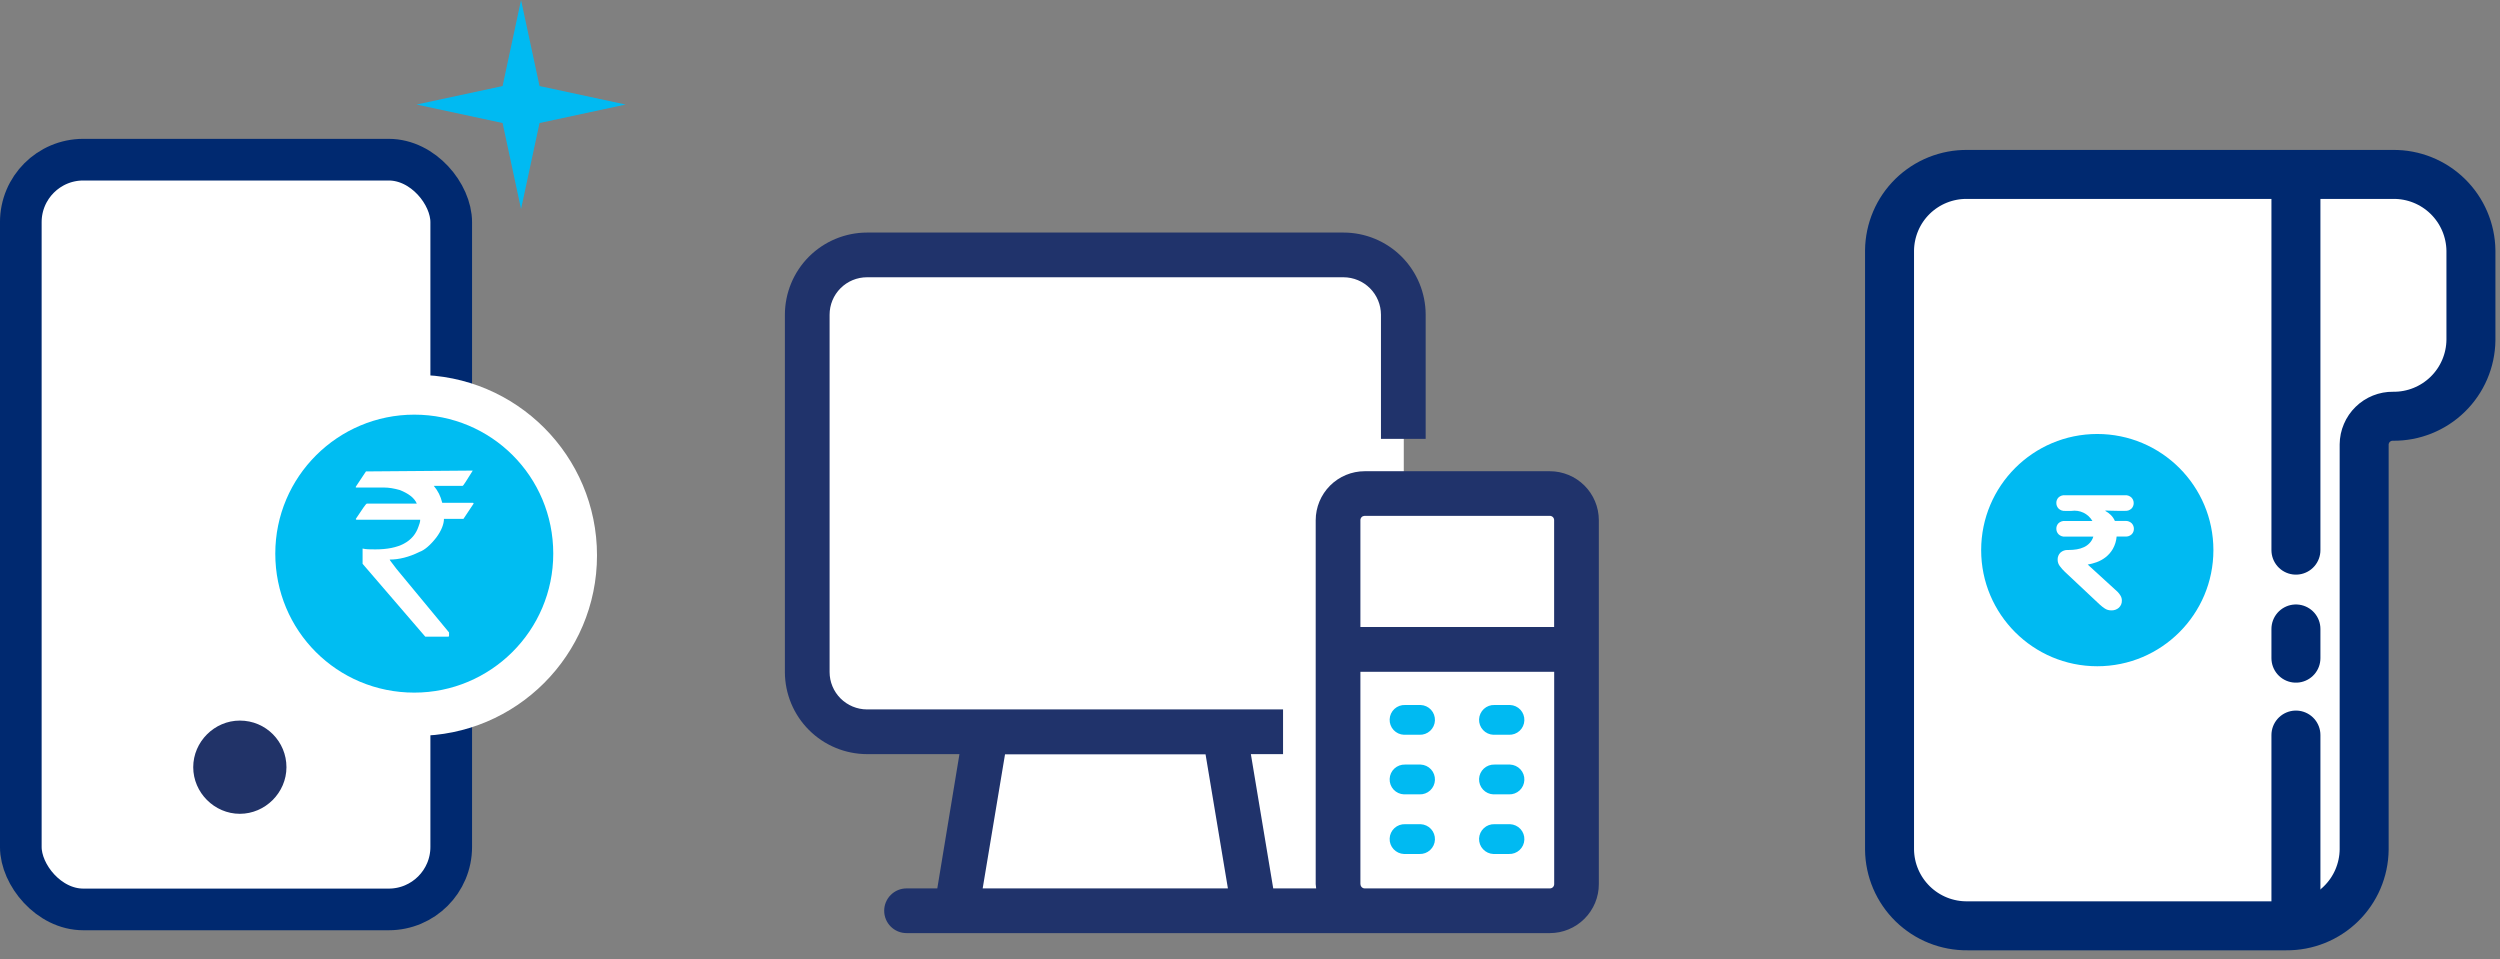 <svg width="86" height="33" viewBox="0 0 86 33" fill="none" xmlns="http://www.w3.org/2000/svg">
<rect x="0" y="0" width="86" height="33" fill="#808080" stroke="none"/>
<g id="Group 1261158055">
<g id="Group 39504">
<path id="Vector 4" d="M43.308 30.993H33.346L32.792 30.439L33.899 24.904H30.025C29.582 24.904 28.364 24.166 27.811 23.797V11.067C27.811 9.296 29.287 8.853 30.025 8.853H45.522C47.736 8.853 48.29 10.329 48.29 11.067V17.155L54.378 17.709V30.993H43.308Z" fill="white"/>
<path id="Vector" fill-rule="evenodd" clip-rule="evenodd" d="M46.798 30.414V23.111H53.464V30.414C53.464 30.453 53.449 30.49 53.421 30.518C53.394 30.546 53.356 30.561 53.317 30.561H46.947C46.908 30.561 46.871 30.546 46.843 30.518C46.816 30.49 46.8 30.453 46.8 30.414H46.798ZM46.798 17.892C46.798 17.873 46.801 17.854 46.809 17.836C46.816 17.819 46.827 17.802 46.84 17.789C46.854 17.775 46.87 17.764 46.887 17.757C46.905 17.75 46.924 17.746 46.943 17.745H53.315C53.354 17.745 53.391 17.761 53.419 17.788C53.446 17.815 53.462 17.852 53.462 17.891V21.569H46.798V17.892ZM33.804 30.561L34.573 25.948H41.471L42.24 30.561H33.804ZM47.779 32.099H53.315C53.761 32.099 54.19 31.921 54.506 31.605C54.822 31.289 55 30.861 55 30.414V17.892C54.999 17.446 54.821 17.019 54.505 16.703C54.19 16.388 53.762 16.211 53.315 16.21H46.946C46.5 16.21 46.071 16.388 45.755 16.704C45.439 17.02 45.261 17.448 45.26 17.895V30.414C45.263 30.463 45.268 30.513 45.276 30.561H43.799L43.03 25.942H44.137V24.404H29.824C29.483 24.403 29.156 24.267 28.915 24.026C28.674 23.785 28.538 23.458 28.538 23.117V10.826C28.538 10.484 28.673 10.157 28.915 9.915C29.157 9.673 29.484 9.538 29.826 9.538H46.217C46.558 9.539 46.886 9.675 47.127 9.916C47.368 10.157 47.504 10.485 47.505 10.826V15.098H49.043V10.826C49.042 10.077 48.745 9.358 48.215 8.828C47.685 8.298 46.966 8 46.217 8H29.824C29.075 8.002 28.358 8.3 27.828 8.829C27.299 9.359 27.001 10.077 27 10.826V23.116C27.001 23.865 27.299 24.584 27.829 25.113C28.359 25.643 29.078 25.941 29.827 25.942H33.005L32.243 30.561H31.185C30.981 30.561 30.785 30.642 30.641 30.787C30.497 30.931 30.416 31.126 30.416 31.33C30.416 31.534 30.497 31.73 30.641 31.874C30.785 32.018 30.981 32.099 31.185 32.099H47.779Z" fill="#20336B"/>
<path id="Vector_2" fill-rule="evenodd" clip-rule="evenodd" d="M51.413 25.276H51.905C52.041 25.282 52.174 25.233 52.274 25.141C52.374 25.049 52.433 24.921 52.438 24.785C52.444 24.649 52.395 24.516 52.303 24.416C52.21 24.316 52.082 24.257 51.946 24.252H51.413C51.277 24.246 51.145 24.295 51.045 24.387C50.945 24.48 50.886 24.608 50.88 24.744C50.875 24.879 50.923 25.012 51.016 25.112C51.108 25.212 51.236 25.271 51.372 25.276C51.386 25.277 51.399 25.277 51.413 25.276Z" fill="#00BAF2"/>
<path id="Vector_3" fill-rule="evenodd" clip-rule="evenodd" d="M48.829 26.301H48.337C48.201 26.296 48.068 26.345 47.968 26.437C47.868 26.529 47.809 26.657 47.804 26.793C47.798 26.929 47.847 27.062 47.939 27.162C48.032 27.262 48.16 27.321 48.296 27.326H48.829C48.965 27.332 49.097 27.283 49.197 27.191C49.297 27.099 49.357 26.97 49.362 26.834C49.367 26.698 49.319 26.566 49.227 26.466C49.134 26.366 49.006 26.307 48.87 26.301H48.829Z" fill="#00BAF2"/>
<path id="Vector_4" fill-rule="evenodd" clip-rule="evenodd" d="M51.413 27.326H51.905C52.041 27.332 52.174 27.283 52.274 27.191C52.374 27.099 52.433 26.97 52.438 26.834C52.444 26.698 52.395 26.566 52.303 26.466C52.21 26.366 52.082 26.307 51.946 26.301H51.413C51.277 26.296 51.145 26.345 51.045 26.437C50.945 26.529 50.886 26.657 50.88 26.793C50.875 26.929 50.923 27.062 51.016 27.162C51.108 27.262 51.236 27.321 51.372 27.326H51.413Z" fill="#00BAF2"/>
<path id="Vector_5" fill-rule="evenodd" clip-rule="evenodd" d="M48.829 28.352H48.337C48.201 28.347 48.068 28.395 47.968 28.488C47.868 28.58 47.809 28.708 47.804 28.844C47.798 28.98 47.847 29.113 47.939 29.212C48.032 29.312 48.16 29.372 48.296 29.377C48.309 29.378 48.323 29.378 48.337 29.377H48.829C48.965 29.383 49.097 29.334 49.197 29.241C49.297 29.149 49.357 29.021 49.362 28.885C49.367 28.749 49.319 28.617 49.227 28.517C49.134 28.417 49.006 28.358 48.87 28.352H48.829Z" fill="#00BAF2"/>
<path id="Vector_6" fill-rule="evenodd" clip-rule="evenodd" d="M51.413 29.377H51.905C52.041 29.383 52.174 29.334 52.274 29.241C52.374 29.149 52.433 29.021 52.438 28.885C52.444 28.749 52.395 28.617 52.303 28.517C52.21 28.417 52.082 28.358 51.946 28.352H51.413C51.277 28.347 51.145 28.395 51.045 28.488C50.945 28.58 50.886 28.708 50.88 28.844C50.875 28.98 50.923 29.113 51.016 29.212C51.108 29.312 51.236 29.372 51.372 29.377C51.386 29.378 51.399 29.378 51.413 29.377Z" fill="#00BAF2"/>
<path id="Vector_7" fill-rule="evenodd" clip-rule="evenodd" d="M48.337 25.276H48.829C48.965 25.282 49.097 25.233 49.197 25.141C49.297 25.049 49.357 24.921 49.362 24.785C49.367 24.649 49.319 24.516 49.227 24.416C49.134 24.316 49.006 24.257 48.87 24.252H48.337C48.201 24.246 48.068 24.295 47.968 24.387C47.868 24.48 47.809 24.608 47.804 24.744C47.798 24.879 47.847 25.012 47.939 25.112C48.032 25.212 48.16 25.271 48.296 25.276C48.309 25.277 48.323 25.277 48.337 25.276Z" fill="#00BAF2"/>
</g>
<g id="Group 1261157553">
<g id="Group 1261157552">
<path id="Vector_8" d="M85 8.623V11.697C84.992 12.4 84.705 13.072 84.202 13.563C83.699 14.055 83.022 14.327 82.318 14.319C82.189 14.317 82.062 14.341 81.942 14.389C81.823 14.437 81.714 14.508 81.622 14.598C81.53 14.688 81.456 14.795 81.406 14.914C81.355 15.032 81.328 15.159 81.327 15.288V29.226C81.319 29.93 81.032 30.601 80.529 31.092C80.026 31.584 79.348 31.856 78.645 31.848H67.682C67.334 31.852 66.988 31.787 66.665 31.658C66.341 31.528 66.047 31.336 65.798 31.093C65.549 30.849 65.35 30.559 65.213 30.239C65.076 29.919 65.004 29.575 65 29.226V8.614C65.004 8.267 65.076 7.924 65.212 7.604C65.348 7.285 65.546 6.996 65.794 6.753C66.043 6.511 66.336 6.319 66.658 6.19C66.981 6.061 67.325 5.996 67.672 6H82.318C83.022 5.992 83.699 6.264 84.202 6.756C84.705 7.248 84.992 7.92 85 8.623Z" fill="white" stroke="#002970" stroke-width="1.685" stroke-linecap="round"/>
<path id="Vector_9" d="M78.98 6.243V18.925" stroke="#002970" stroke-width="1.685" stroke-linecap="round"/>
<path id="Vector_10" d="M78.98 21.636V22.641" stroke="#002970" stroke-width="1.685" stroke-miterlimit="10" stroke-linecap="round" stroke-linejoin="round"/>
<path id="Vector_11" d="M78.98 25.286V31.187" stroke="#002970" stroke-width="1.685" stroke-miterlimit="10" stroke-linecap="round" stroke-linejoin="round"/>
<path id="Vector_12" d="M72.146 22.919C74.352 22.919 76.141 21.13 76.141 18.924C76.141 16.718 74.352 14.929 72.146 14.929C69.94 14.929 68.152 16.718 68.152 18.924C68.152 21.13 69.94 22.919 72.146 22.919Z" fill="#00BAF2"/>
<path id="Vector_13" d="M71.034 17.575C70.994 17.578 70.954 17.572 70.915 17.558C70.877 17.544 70.843 17.522 70.814 17.494C70.764 17.442 70.737 17.372 70.738 17.3C70.737 17.231 70.763 17.164 70.811 17.114C70.841 17.086 70.876 17.064 70.914 17.051C70.953 17.038 70.994 17.032 71.034 17.036H73.103C73.144 17.033 73.184 17.039 73.222 17.053C73.26 17.067 73.295 17.089 73.324 17.117C73.373 17.169 73.401 17.238 73.399 17.31C73.399 17.378 73.373 17.443 73.327 17.492C73.297 17.52 73.262 17.543 73.224 17.557C73.185 17.571 73.144 17.576 73.103 17.573H72.851C72.727 17.573 72.627 17.571 72.552 17.567L72.427 17.562C72.428 17.564 72.428 17.567 72.427 17.57C72.427 17.571 72.426 17.573 72.426 17.574C72.426 17.576 72.427 17.577 72.427 17.578C72.494 17.614 72.555 17.66 72.609 17.713C72.67 17.772 72.718 17.842 72.752 17.92H73.11C73.15 17.917 73.191 17.923 73.229 17.937C73.267 17.951 73.302 17.973 73.331 18.001C73.38 18.053 73.407 18.122 73.406 18.194C73.406 18.262 73.38 18.327 73.334 18.376C73.304 18.405 73.269 18.427 73.231 18.441C73.192 18.455 73.151 18.46 73.11 18.457H72.812C72.8 18.607 72.755 18.753 72.681 18.884C72.617 18.994 72.533 19.091 72.433 19.169C72.339 19.242 72.234 19.3 72.122 19.34C72.023 19.376 71.922 19.403 71.818 19.421L72.845 20.359C72.884 20.399 72.918 20.443 72.946 20.491C72.976 20.54 72.992 20.597 72.992 20.655C72.994 20.702 72.986 20.748 72.969 20.791C72.951 20.833 72.925 20.872 72.891 20.904C72.819 20.968 72.724 21.002 72.627 20.997C72.549 20.998 72.472 20.977 72.407 20.934C72.342 20.892 72.282 20.844 72.225 20.791L71.034 19.673C70.969 19.612 70.909 19.544 70.856 19.472C70.809 19.41 70.783 19.335 70.783 19.257C70.781 19.211 70.788 19.165 70.805 19.122C70.821 19.079 70.847 19.041 70.88 19.009C70.95 18.947 71.041 18.915 71.135 18.919H71.168C71.26 18.919 71.352 18.912 71.442 18.897C71.528 18.883 71.612 18.858 71.691 18.821C71.764 18.786 71.831 18.738 71.886 18.678C71.944 18.616 71.987 18.541 72.01 18.46H71.034C70.994 18.463 70.954 18.457 70.916 18.443C70.878 18.429 70.843 18.407 70.814 18.379C70.764 18.327 70.737 18.258 70.738 18.186C70.737 18.117 70.763 18.05 70.811 18C70.841 17.972 70.876 17.95 70.914 17.937C70.953 17.923 70.994 17.918 71.034 17.922H71.979C71.907 17.798 71.8 17.699 71.671 17.637C71.543 17.576 71.399 17.554 71.257 17.575H71.034Z" fill="white"/>
</g>
</g>
<g id="Group 120045">
<g id="Group 31603">
<rect id="Rectangle 186787" x="0.716" y="5.493" width="14.806" height="25.791" rx="2.149" fill="white" stroke="#002970" stroke-width="1.433"/>
<circle id="Ellipse 2368" cx="14.328" cy="19.105" r="6.209" fill="white"/>
<path id="Vector_14" d="M8.25 24.788C7.376 24.788 6.647 25.517 6.647 26.391C6.647 27.266 7.376 27.995 8.25 27.995C9.125 27.995 9.854 27.266 9.854 26.391C9.854 25.517 9.154 24.788 8.25 24.788Z" fill="#213368"/>
<path id="Vector_15" d="M15.913 16.713C15.942 16.684 16.059 16.509 16.263 16.188L12.59 16.217C12.59 16.217 12.473 16.392 12.24 16.742V16.771H13.202C13.377 16.771 13.552 16.8 13.756 16.858C14.047 16.975 14.222 17.121 14.339 17.325H12.619C12.619 17.325 12.502 17.5 12.24 17.85C12.24 17.85 12.24 17.879 12.269 17.879H14.455C14.455 17.966 14.455 18.025 14.397 18.112C14.193 18.637 13.697 18.899 12.91 18.899C12.735 18.899 12.59 18.899 12.473 18.87V18.899V19.395C12.473 19.395 13.202 20.24 14.63 21.902H15.417C15.417 21.902 15.447 21.902 15.447 21.873V21.756L13.639 19.57C13.464 19.395 13.406 19.278 13.406 19.249C13.726 19.249 14.076 19.162 14.426 18.987C14.63 18.899 14.805 18.753 15.009 18.491C15.155 18.229 15.242 18.025 15.272 17.85H15.942C15.942 17.85 16.059 17.675 16.292 17.325C16.292 17.325 16.292 17.325 16.263 17.296H15.213C15.155 17.063 15.068 16.888 14.922 16.713H15.913Z" fill="white"/>
<path id="Vector_16" d="M19.032 19.016C19.032 21.639 16.904 23.797 14.251 23.797C11.627 23.797 9.47 21.669 9.47 19.016C9.47 16.363 11.598 14.235 14.251 14.235C16.904 14.264 19.032 16.392 19.032 19.016Z" fill="white"/>
<path id="Vector_17" d="M14.251 14.264C11.627 14.264 9.47 16.392 9.47 19.045C9.47 21.698 11.598 23.826 14.251 23.826C16.875 23.826 19.032 21.698 19.032 19.045C19.032 16.392 16.904 14.264 14.251 14.264ZM15.213 17.296H16.263C16.263 17.296 16.292 17.296 16.292 17.325C16.059 17.675 15.942 17.85 15.942 17.85H15.272C15.272 18.025 15.184 18.258 15.009 18.491C14.805 18.753 14.601 18.928 14.426 18.987C14.076 19.162 13.726 19.249 13.406 19.249C13.406 19.278 13.493 19.366 13.639 19.57L15.447 21.756V21.873C15.447 21.873 15.447 21.902 15.417 21.902H14.63C13.202 20.24 12.473 19.395 12.473 19.395V18.899V18.87C12.589 18.899 12.735 18.899 12.91 18.899C13.726 18.899 14.222 18.637 14.397 18.112C14.426 18.025 14.455 17.966 14.455 17.879H12.269C12.269 17.879 12.24 17.879 12.24 17.85C12.473 17.5 12.589 17.325 12.619 17.325H14.339C14.251 17.121 14.047 16.975 13.756 16.858C13.552 16.8 13.377 16.771 13.202 16.771H12.24V16.742C12.473 16.392 12.589 16.217 12.589 16.217L16.263 16.188C16.059 16.509 15.942 16.713 15.913 16.713H14.922C15.068 16.888 15.155 17.063 15.213 17.296Z" fill="#00BDF2"/>
</g>
<path id="Star 1" d="M17.924 0L18.56 2.96L21.521 3.596L18.56 4.232L17.924 7.192L17.289 4.232L14.328 3.596L17.289 2.96L17.924 0Z" fill="#00BAF2"/>
</g>
</g>
</svg>
